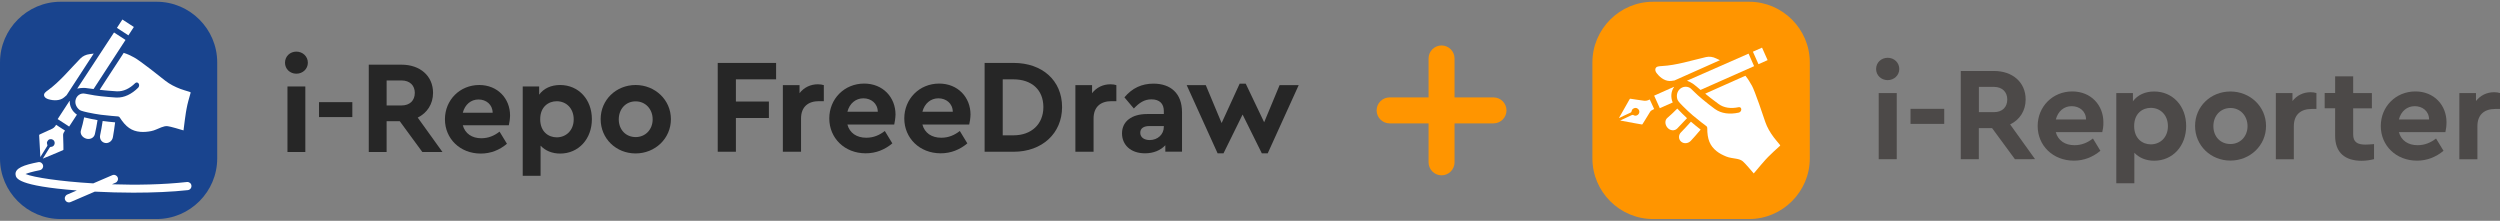<?xml version="1.0" encoding="utf-8"?>
<!-- Generator: Adobe Illustrator 26.0.3, SVG Export Plug-In . SVG Version: 6.00 Build 0)  -->
<svg version="1.1" id="レイヤー_1" xmlns="http://www.w3.org/2000/svg" xmlns:xlink="http://www.w3.org/1999/xlink" x="0px"
	 y="0px" viewBox="0 0 385 34" style="enable-background:new 0 0 385 34;" xml:space="preserve">
<rect x="0" y="0" width="385" height="34" fill="#808080" stroke="none"/>
<style type="text/css">
	.st0{fill:#262626;}
	.st1{fill:#19448E;}
	.st2{fill:#FFFFFF;}
	.st3{fill:#FF9500;}
	.st4{fill:#4C4948;}
</style>
<g>
	<path class="st0" d="M47.41,9.66c0,0.96-0.79,1.69-1.77,1.69s-1.75-0.73-1.75-1.69c0-0.98,0.77-1.71,1.75-1.71
		C46.61,7.95,47.41,8.68,47.41,9.66z M47.02,23.41h-2.75V13.32h2.75V23.41z"/>
	<path class="st0" d="M54.26,18.03h-5.13v-2.3h5.13V18.03z"/>
	<path class="st0" d="M65.04,23.41l-3.48-4.75h-2.02v4.75h-2.75V9.96h5.05c2.83,0,4.85,1.71,4.85,4.34c0,1.73-0.92,3.1-2.36,3.81
		l3.81,5.3H65.04z M59.54,16.24h2.3c1.28,0,2.04-0.77,2.04-1.94c0-1.12-0.75-1.91-2.04-1.91h-2.3V16.24z"/>
	<path class="st0" d="M78.36,19.29h-7.09c0.35,1.28,1.41,2,2.85,2c1.1,0,2-0.39,2.81-1.02l1.14,1.87c-1.14,0.96-2.49,1.51-4.03,1.51
		c-3.2,0-5.52-2.3-5.52-5.28c0-2.97,2.3-5.28,5.28-5.28c2.83,0,4.75,2.08,4.75,4.69C78.54,18.35,78.44,18.95,78.36,19.29z
		 M71.27,17.36h4.6c-0.02-1.28-1.02-2.04-2.18-2.04C72.53,15.32,71.6,16.09,71.27,17.36z"/>
	<path class="st0" d="M91.15,18.35c0,3.04-2.04,5.3-4.89,5.3c-1.24,0-2.3-0.45-3.01-1.22v4.64H80.5V13.32h2.53v1.26
		c0.69-0.96,1.83-1.49,3.24-1.49C89.11,13.1,91.15,15.32,91.15,18.35z M88.35,18.38c0-1.71-1.16-2.79-2.61-2.79
		c-1.26,0-2.55,0.84-2.55,2.77c0,1.91,1.26,2.79,2.55,2.79C87.17,21.15,88.35,20.09,88.35,18.38z"/>
	<path class="st0" d="M103.32,18.35c0,2.99-2.44,5.28-5.44,5.28s-5.38-2.28-5.38-5.28c0-2.97,2.38-5.26,5.4-5.26
		C100.88,13.1,103.32,15.38,103.32,18.35z M95.29,18.38c0,1.59,1.08,2.73,2.61,2.73c1.49,0,2.61-1.16,2.61-2.73
		c0-1.59-1.12-2.77-2.61-2.77C96.37,15.6,95.29,16.79,95.29,18.38z"/>
	<path class="st0" d="M119.52,12.22h-6.19v3.42h5.08v2.53h-5.08v5.2h-2.8V9.69h8.99C119.52,9.69,119.52,12.22,119.52,12.22z"/>
	<path class="st0" d="M126.87,13.11v2.47h-0.75c-1.62,0-2.76,0.83-2.76,2.67v5.12h-2.8V13.11h2.57v1.24
		c0.68-0.89,1.7-1.37,2.82-1.37C126.33,12.98,126.6,13.03,126.87,13.11z"/>
	<path class="st0" d="M137.71,19.18h-7.21c0.35,1.31,1.43,2.03,2.9,2.03c1.12,0,2.03-0.39,2.86-1.04l1.16,1.91
		c-1.16,0.97-2.53,1.53-4.1,1.53c-3.25,0-5.61-2.34-5.61-5.37s2.34-5.37,5.37-5.37c2.88,0,4.83,2.11,4.83,4.77
		C137.89,18.23,137.79,18.83,137.71,19.18z M130.5,17.21h4.68c-0.02-1.3-1.04-2.07-2.22-2.07C131.78,15.14,130.83,15.93,130.5,17.21
		z"/>
	<path class="st0" d="M149.26,19.18h-7.21c0.35,1.31,1.43,2.03,2.9,2.03c1.12,0,2.03-0.39,2.86-1.04l1.16,1.91
		c-1.16,0.97-2.53,1.53-4.1,1.53c-3.25,0-5.61-2.34-5.61-5.37s2.34-5.37,5.37-5.37c2.88,0,4.83,2.11,4.83,4.77
		C149.45,18.23,149.34,18.83,149.26,19.18z M142.05,17.21h4.68c-0.02-1.3-1.04-2.07-2.22-2.07
		C143.33,15.14,142.38,15.93,142.05,17.21z"/>
	<path class="st0" d="M163.56,16.49c0,4.04-3.07,6.88-7.46,6.88h-4.47V9.69h4.47C160.49,9.69,163.56,12.38,163.56,16.49z
		 M154.42,12.22v8.62h1.66c2.76,0,4.6-1.72,4.6-4.35c0-2.69-1.84-4.27-4.6-4.27C156.08,12.22,154.42,12.22,154.42,12.22z"/>
	<path class="st0" d="M171.92,13.11v2.47h-0.75c-1.62,0-2.76,0.83-2.76,2.67v5.12h-2.8V13.11h2.57v1.24
		c0.68-0.89,1.7-1.37,2.82-1.37C171.39,12.98,171.66,13.03,171.92,13.11z"/>
	<path class="st0" d="M182.03,17.27v6.09h-2.57v-0.99c-0.73,0.77-1.8,1.24-3.13,1.24c-2.24,0-3.54-1.33-3.54-3.07
		c0-1.86,1.51-2.98,3.87-2.98h2.57V17.1c0-1.12-0.64-1.8-1.91-1.8c-1.1,0-1.86,0.52-2.71,1.41l-1.45-1.72
		c1.2-1.43,2.67-2.11,4.48-2.11C180.25,12.88,182.03,14.35,182.03,17.27z M179.23,19.53v-0.12h-2.2c-0.91,0-1.43,0.35-1.43,1.04
		c0,0.7,0.6,1.12,1.47,1.12C178.26,21.56,179.23,20.73,179.23,19.53z"/>
	<path class="st0" d="M200,13.11l-4.77,10.5h-0.91l-2.96-5.97l-2.94,5.97h-0.91l-4.76-10.5h2.94l2.44,5.84l2.78-6.07h0.93l2.84,5.95
		l2.38-5.72C197.06,13.11,200,13.11,200,13.11z"/>
	<path class="st1" d="M24.12,33.73H9.33C4.2,33.73,0,29.53,0,24.4V9.6c0-5.13,4.2-9.33,9.33-9.33h14.79c5.13,0,9.33,4.2,9.33,9.33
		v14.8C33.45,29.53,29.25,33.73,24.12,33.73z"/>
	
		<rect x="18.55" y="3.16" transform="matrix(0.545 -0.838 0.838 0.545 5.249 18.117)" class="st2" width="1.54" height="2.11"/>
	<path class="st2" d="M9.88,14.99c0,0,0.14-0.12,0.37-0.32l4.18-6.42C14.22,8.28,14,8.32,13.78,8.34c-0.52,0.06-1.03,0.29-1.41,0.68
		c-1.62,1.66-3.12,3.51-4.96,4.86c-0.3,0.22-0.79,0.52-0.58,0.96c0.1,0.21,0.35,0.35,0.59,0.43C8.3,15.54,9.27,15.52,9.88,14.99z"/>
	<path class="st2" d="M11.83,17.64c-0.7-0.47-1.13-1.28-1.09-2.11c-0.02,0.02-0.04,0.04-0.07,0.06l-1.79,2.75l1.77,1.15l1.2-1.84
		C11.84,17.64,11.84,17.64,11.83,17.64z"/>
	<path class="st2" d="M15.02,18.5c-0.67-0.11-1.35-0.26-2.06-0.43c-0.14,0.71-0.31,1.39-0.5,2.02c-0.16,0.51,0.2,1.07,0.81,1.26
		c0.61,0.18,1.21-0.13,1.34-0.69C14.77,19.97,14.9,19.25,15.02,18.5z"/>
	<path class="st2" d="M15.42,20.82c-0.12,0.57,0.22,1.1,0.78,1.2c0.55,0.09,1.09-0.31,1.19-0.91c0.13-0.73,0.24-1.49,0.34-2.27
		c-0.63-0.05-1.26-0.12-1.92-0.21C15.7,19.38,15.57,20.12,15.42,20.82z"/>
	<path class="st2" d="M29.12,14.12c-0.45-0.14-0.89-0.26-1.32-0.42c-0.85-0.32-1.65-0.73-2.32-1.25c-0.68-0.53-1.53-1.21-2.32-1.82
		c-1.07-0.82-2.11-1.58-2.43-1.74c-0.06-0.03-0.13-0.07-0.22-0.12c-0.32-0.18-0.82-0.43-1.46-0.63l-0.21,0.33l0,0l-2.3,3.52
		l-1.17,1.81h0.01l-0.02,0.03c0.28,0.03,0.55,0.07,0.82,0.09c0.23,0.02,0.46,0.04,0.69,0.06c0.37,0.03,0.73,0.05,1.1,0.08
		c1.01,0.06,2-0.42,2.84-1.25c0.17-0.17,0.41-0.14,0.54,0.05c0.13,0.19,0.09,0.49-0.08,0.65c-0.99,0.98-2.14,1.56-3.33,1.51
		c-0.02,0-0.04,0-0.07,0c-0.76-0.05-1.53-0.11-2.33-0.2c-0.16-0.02-0.89-0.12-0.96-0.13c-0.24-0.04-0.48-0.09-0.73-0.13
		c-0.26-0.05-0.51-0.09-0.78-0.14c-0.68-0.14-1.33,0.33-1.45,1.06c-0.09,0.58,0.21,1.14,0.67,1.47c0.22,0.15,1.09,0.33,1.21,0.36
		c0.7,0.15,1.37,0.27,2.03,0.36c0.86,0.12,2.63,0.26,2.66,0.26c0.1,0.01,0.19,0.07,0.25,0.16c0.95,1.48,1.84,2.09,3.15,2.21
		c0.55,0.05,1.11,0,1.68-0.11c0.54-0.1,1.04-0.38,1.57-0.58c0.32-0.12,0.63-0.22,0.98-0.18c0.4,0.04,2.02,0.52,2.44,0.65
		c-0.02-0.02,0.41-3.18,0.47-3.33c0.15-0.84,0.39-1.62,0.59-2.34C29.38,14.21,29.41,14.22,29.12,14.12z"/>
	<path class="st2" d="M12.08,13.36l-0.19,0.29c0,0,0.77-0.2,1.52-0.07H13.4c0.34,0.05,0.68,0.09,1.01,0.13l4.92-7.56L17.56,5
		L12.08,13.36C12.07,13.36,12.08,13.36,12.08,13.36z"/>
	<path class="st2" d="M8.07,19.81c-0.34,0.16-1.94,0.89-1.94,0.89s-0.05,0.02-0.07,0.05c-0.03,0.03-0.03,0.07-0.03,0.11
		s0.14,2.49,0.14,2.49l0.04,0.84c0.1-0.17,0.99-1.58,1.05-1.68c0.07-0.12,0.05-0.19,0-0.31c-0.03-0.09-0.05-0.25,0-0.37
		c0.08-0.18,0.19-0.27,0.24-0.31c0.28-0.18,0.65-0.1,0.83,0.18c0.21,0.33,0.04,0.82-0.36,0.9c-0.06,0.01-0.14,0.01-0.2,0.03
		c-0.07,0.03-0.12,0.09-0.16,0.16c-0.18,0.29-1.01,1.61-1.02,1.64l2.12-0.88l0.96-0.41c0,0,0.09-0.03,0.1-0.1l-0.01-0.77l-0.04-1.4
		c0,0-0.02-0.21,0.07-0.4c0.1-0.18,0.22-0.36,0.22-0.36l-1.37-0.89C8.64,19.23,8.41,19.65,8.07,19.81z"/>
	<path class="st2" d="M28.79,28.03c-3.71,0.41-7.78,0.48-11.55,0.35l0.55-0.24c0.32-0.14,0.47-0.51,0.33-0.83s-0.51-0.47-0.83-0.33
		l-2.93,1.26c-5.07-0.3-9.18-0.92-10.43-1.44c0.33-0.14,0.98-0.35,2.2-0.59c0.34-0.07,0.57-0.4,0.5-0.74s-0.4-0.57-0.74-0.5
		C3.68,25.4,2.24,25.9,2.4,26.93c0.08,0.51,0.26,1.69,9.43,2.4l-1.47,0.63c-0.32,0.14-0.47,0.51-0.33,0.83
		c0.1,0.24,0.34,0.38,0.58,0.38c0.08,0,0.17-0.02,0.25-0.05l3.74-1.61c1.98,0.1,3.98,0.16,5.92,0.16c3.1,0,6.03-0.13,8.4-0.39
		c0.35-0.04,0.6-0.35,0.56-0.7C29.45,28.24,29.14,28,28.79,28.03z"/>
</g>
<g>
	<path class="st3" d="M278.71,24.39c0,5.13-4.21,9.34-9.34,9.34h-14.8c-5.13,0-9.34-4.19-9.34-9.34V9.61c0-5.13,4.21-9.34,9.34-9.34
		h14.8c5.13,0,9.34,4.21,9.34,9.34V24.39z"/>
	<path class="st4" d="M292.49,10.63c0,0.96-0.8,1.71-1.79,1.71s-1.78-0.74-1.78-1.71c0-0.99,0.78-1.73,1.78-1.73
		C291.68,8.89,292.49,9.63,292.49,10.63z M292.1,24.52h-2.78V14.33h2.78V24.52z"/>
	<path class="st4" d="M299.41,19.08h-5.19v-2.32h5.19V19.08z"/>
	<path class="st4" d="M310.3,24.52l-3.52-4.79h-2.04v4.79h-2.78V10.93h5.1c2.87,0,4.89,1.73,4.89,4.39c0,1.75-0.92,3.13-2.39,3.84
		l3.84,5.35L310.3,24.52z M304.75,17.27h2.32c1.3,0,2.05-0.78,2.05-1.96c0-1.13-0.77-1.93-2.05-1.93h-2.32V17.27z"/>
	<path class="st4" d="M323.75,20.35h-7.16c0.35,1.3,1.43,2.01,2.88,2.01c1.1,0,2.01-0.39,2.84-1.03l1.15,1.89
		c-1.15,0.96-2.52,1.52-4.08,1.52c-3.23,0-5.58-2.32-5.58-5.33s2.32-5.33,5.33-5.33c2.87,0,4.79,2.1,4.79,4.74
		C323.94,19.4,323.84,20,323.75,20.35z M316.6,18.4h4.65c-0.01-1.3-1.03-2.05-2.21-2.05C317.87,16.34,316.92,17.13,316.6,18.4z"/>
	<path class="st4" d="M336.67,19.4c0,3.06-2.05,5.35-4.93,5.35c-1.26,0-2.32-0.45-3.05-1.23v4.7h-2.78V14.33h2.56v1.27
		c0.7-0.96,1.86-1.51,3.27-1.51C334.61,14.09,336.67,16.34,336.67,19.4z M333.86,19.43c0-1.73-1.17-2.82-2.63-2.82
		c-1.27,0-2.57,0.84-2.57,2.8c0,1.93,1.27,2.82,2.57,2.82C332.66,22.23,333.86,21.17,333.86,19.43z"/>
	<path class="st4" d="M348.97,19.4c0,3.02-2.47,5.33-5.49,5.33s-5.44-2.31-5.44-5.33c0-3,2.4-5.31,5.45-5.31
		C346.51,14.09,348.97,16.4,348.97,19.4z M340.86,19.43c0,1.61,1.09,2.75,2.63,2.75c1.51,0,2.63-1.17,2.63-2.75
		c0-1.61-1.13-2.8-2.63-2.8C341.95,16.64,340.86,17.82,340.86,19.43z"/>
	<path class="st4" d="M356.73,14.33v2.45h-0.74c-1.61,0-2.74,0.82-2.74,2.66v5.09h-2.77V14.33h2.56v1.23
		c0.68-0.88,1.69-1.36,2.8-1.36C356.19,14.2,356.46,14.25,356.73,14.33z"/>
	<path class="st4" d="M365.6,22.19v2.32c-0.57,0.14-1.19,0.25-1.91,0.25c-2.52,0-4.08-1.22-4.08-3.83v-4.26H358v-2.35h1.61v-2.56
		h2.78v2.57h2.88v2.35h-2.88v4.01c0,1.17,0.61,1.58,1.89,1.58C364.61,22.27,365.07,22.23,365.6,22.19z"/>
	<path class="st4" d="M376.59,20.35h-7.16c0.35,1.3,1.43,2.01,2.88,2.01c1.1,0,2.01-0.39,2.84-1.03l1.15,1.89
		c-1.15,0.96-2.52,1.52-4.08,1.52c-3.23,0-5.58-2.32-5.58-5.33s2.32-5.33,5.33-5.33c2.87,0,4.79,2.1,4.79,4.74
		C376.77,19.4,376.67,20,376.59,20.35z M369.43,18.4h4.65c-0.01-1.3-1.03-2.05-2.21-2.05S369.75,17.13,369.43,18.4z"/>
	<path class="st4" d="M385,14.33v2.45h-0.74c-1.61,0-2.74,0.82-2.74,2.66v5.09h-2.78V14.33h2.56v1.23c0.68-0.88,1.69-1.36,2.8-1.36
		C384.47,14.2,384.73,14.25,385,14.33z"/>
	
		<rect x="270.4" y="7.5" transform="matrix(0.913 -0.407 0.407 0.913 20.02 111.167)" class="st2" width="1.54" height="2.11"/>
	<path class="st2" d="M257.38,12.46c0,0,0.18-0.03,0.49-0.07l7-3.12c-0.21-0.1-0.41-0.18-0.6-0.28c-0.48-0.24-1.02-0.32-1.55-0.2
		c-2.26,0.52-4.53,1.26-6.79,1.38c-0.38,0.03-0.95,0.01-1.01,0.49c-0.03,0.24,0.1,0.49,0.27,0.68
		C255.76,12.07,256.58,12.57,257.38,12.46z"/>
	<path class="st2" d="M257.58,15.74c-0.32-0.78-0.25-1.69,0.24-2.36c-0.03,0-0.06,0.01-0.08,0.01l-3,1.34l0.87,1.93l2.01-0.89
		C257.59,15.76,257.59,15.74,257.58,15.74z"/>
	<path class="st2" d="M259.8,18.2c-0.5-0.46-0.99-0.95-1.5-1.48c-0.5,0.52-1.02,0.99-1.52,1.43c-0.41,0.34-0.41,1.01,0,1.5
		c0.41,0.49,1.09,0.55,1.5,0.15C258.78,19.29,259.28,18.76,259.8,18.2z"/>
	<path class="st2" d="M258.88,20.37c-0.42,0.41-0.42,1.05,0,1.43c0.42,0.38,1.09,0.32,1.5-0.11c0.5-0.55,1.02-1.12,1.52-1.73
		c-0.5-0.39-0.99-0.78-1.5-1.22C259.88,19.32,259.38,19.87,258.88,20.37z"/>
	<path class="st2" d="M274.01,22.19c-0.29-0.36-0.6-0.7-0.88-1.08c-0.55-0.74-0.99-1.51-1.27-2.31c-0.28-0.81-0.63-1.84-0.96-2.8
		c-0.45-1.27-0.91-2.47-1.09-2.78c-0.03-0.06-0.07-0.13-0.13-0.22c-0.18-0.32-0.46-0.81-0.88-1.33l-0.36,0.15l0,0l-3.84,1.71
		l-1.97,0.88l0,0l-0.03,0.01c0.21,0.18,0.42,0.35,0.64,0.52c0.18,0.14,0.36,0.28,0.55,0.42c0.29,0.22,0.59,0.45,0.88,0.66
		c0.81,0.6,1.9,0.74,3.07,0.49c0.24-0.06,0.42,0.1,0.42,0.34s-0.18,0.46-0.42,0.5c-1.37,0.29-2.64,0.15-3.62-0.55
		c-0.01-0.01-0.04-0.03-0.06-0.04c-0.61-0.46-1.23-0.92-1.84-1.44c-0.13-0.1-0.68-0.59-0.73-0.63c-0.18-0.15-0.36-0.34-0.53-0.5
		c-0.2-0.18-0.38-0.35-0.57-0.55c-0.49-0.42-1.3-0.38-1.79,0.17c-0.39,0.43-0.45,1.08-0.24,1.59c0.1,0.25,0.73,0.87,0.82,0.96
		c0.5,0.5,1.01,0.98,1.51,1.41c0.66,0.57,2.07,1.65,2.1,1.66c0.08,0.06,0.13,0.15,0.13,0.27c-0.01,1.76,0.41,2.75,1.44,3.58
		c0.43,0.35,0.94,0.6,1.47,0.82c0.5,0.21,1.08,0.25,1.64,0.36c0.34,0.07,0.64,0.15,0.92,0.38c0.32,0.25,1.41,1.54,1.69,1.87
		c0-0.03,2.07-2.45,2.21-2.54c0.59-0.61,1.22-1.15,1.76-1.65C274.18,22.41,274.21,22.44,274.01,22.19z"/>
	<path class="st2" d="M260.11,12.29l-0.32,0.14c0,0,0.75,0.25,1.31,0.77v-0.01c0.27,0.22,0.52,0.45,0.78,0.66l8.25-3.66l-0.85-1.93
		L260.11,12.29L260.11,12.29z"/>
	<path class="st2" d="M253.24,15.52c-0.38-0.04-2.12-0.31-2.12-0.31s-0.06-0.01-0.08,0c-0.04,0.01-0.07,0.04-0.08,0.07
		c-0.01,0.03-1.23,2.17-1.23,2.17l-0.42,0.73c0.18-0.08,1.69-0.8,1.8-0.84c0.13-0.06,0.14-0.13,0.17-0.27
		c0.01-0.1,0.1-0.24,0.2-0.32c0.17-0.11,0.31-0.13,0.38-0.13c0.34,0,0.6,0.27,0.6,0.6c0,0.39-0.42,0.71-0.8,0.56
		c-0.06-0.03-0.11-0.07-0.18-0.08c-0.07-0.01-0.15,0.01-0.22,0.04c-0.31,0.14-1.72,0.81-1.75,0.82l2.26,0.42l1.03,0.18
		c0,0,0.1,0.03,0.14-0.03l0.41-0.66l0.73-1.19c0,0,0.1-0.2,0.28-0.29c0.18-0.1,0.38-0.2,0.38-0.2l-0.68-1.47
		C254.04,15.34,253.62,15.56,253.24,15.52z"/>
</g>
<path class="st3" d="M230,15h-6V9c0-1.1-0.9-2-2-2s-2,0.9-2,2v6h-6c-1.1,0-2,0.9-2,2s0.9,2,2,2h6v6c0,1.1,0.9,2,2,2s2-0.9,2-2v-6h6
	c1.1,0,2-0.9,2-2S231.1,15,230,15z"/>
</svg>
